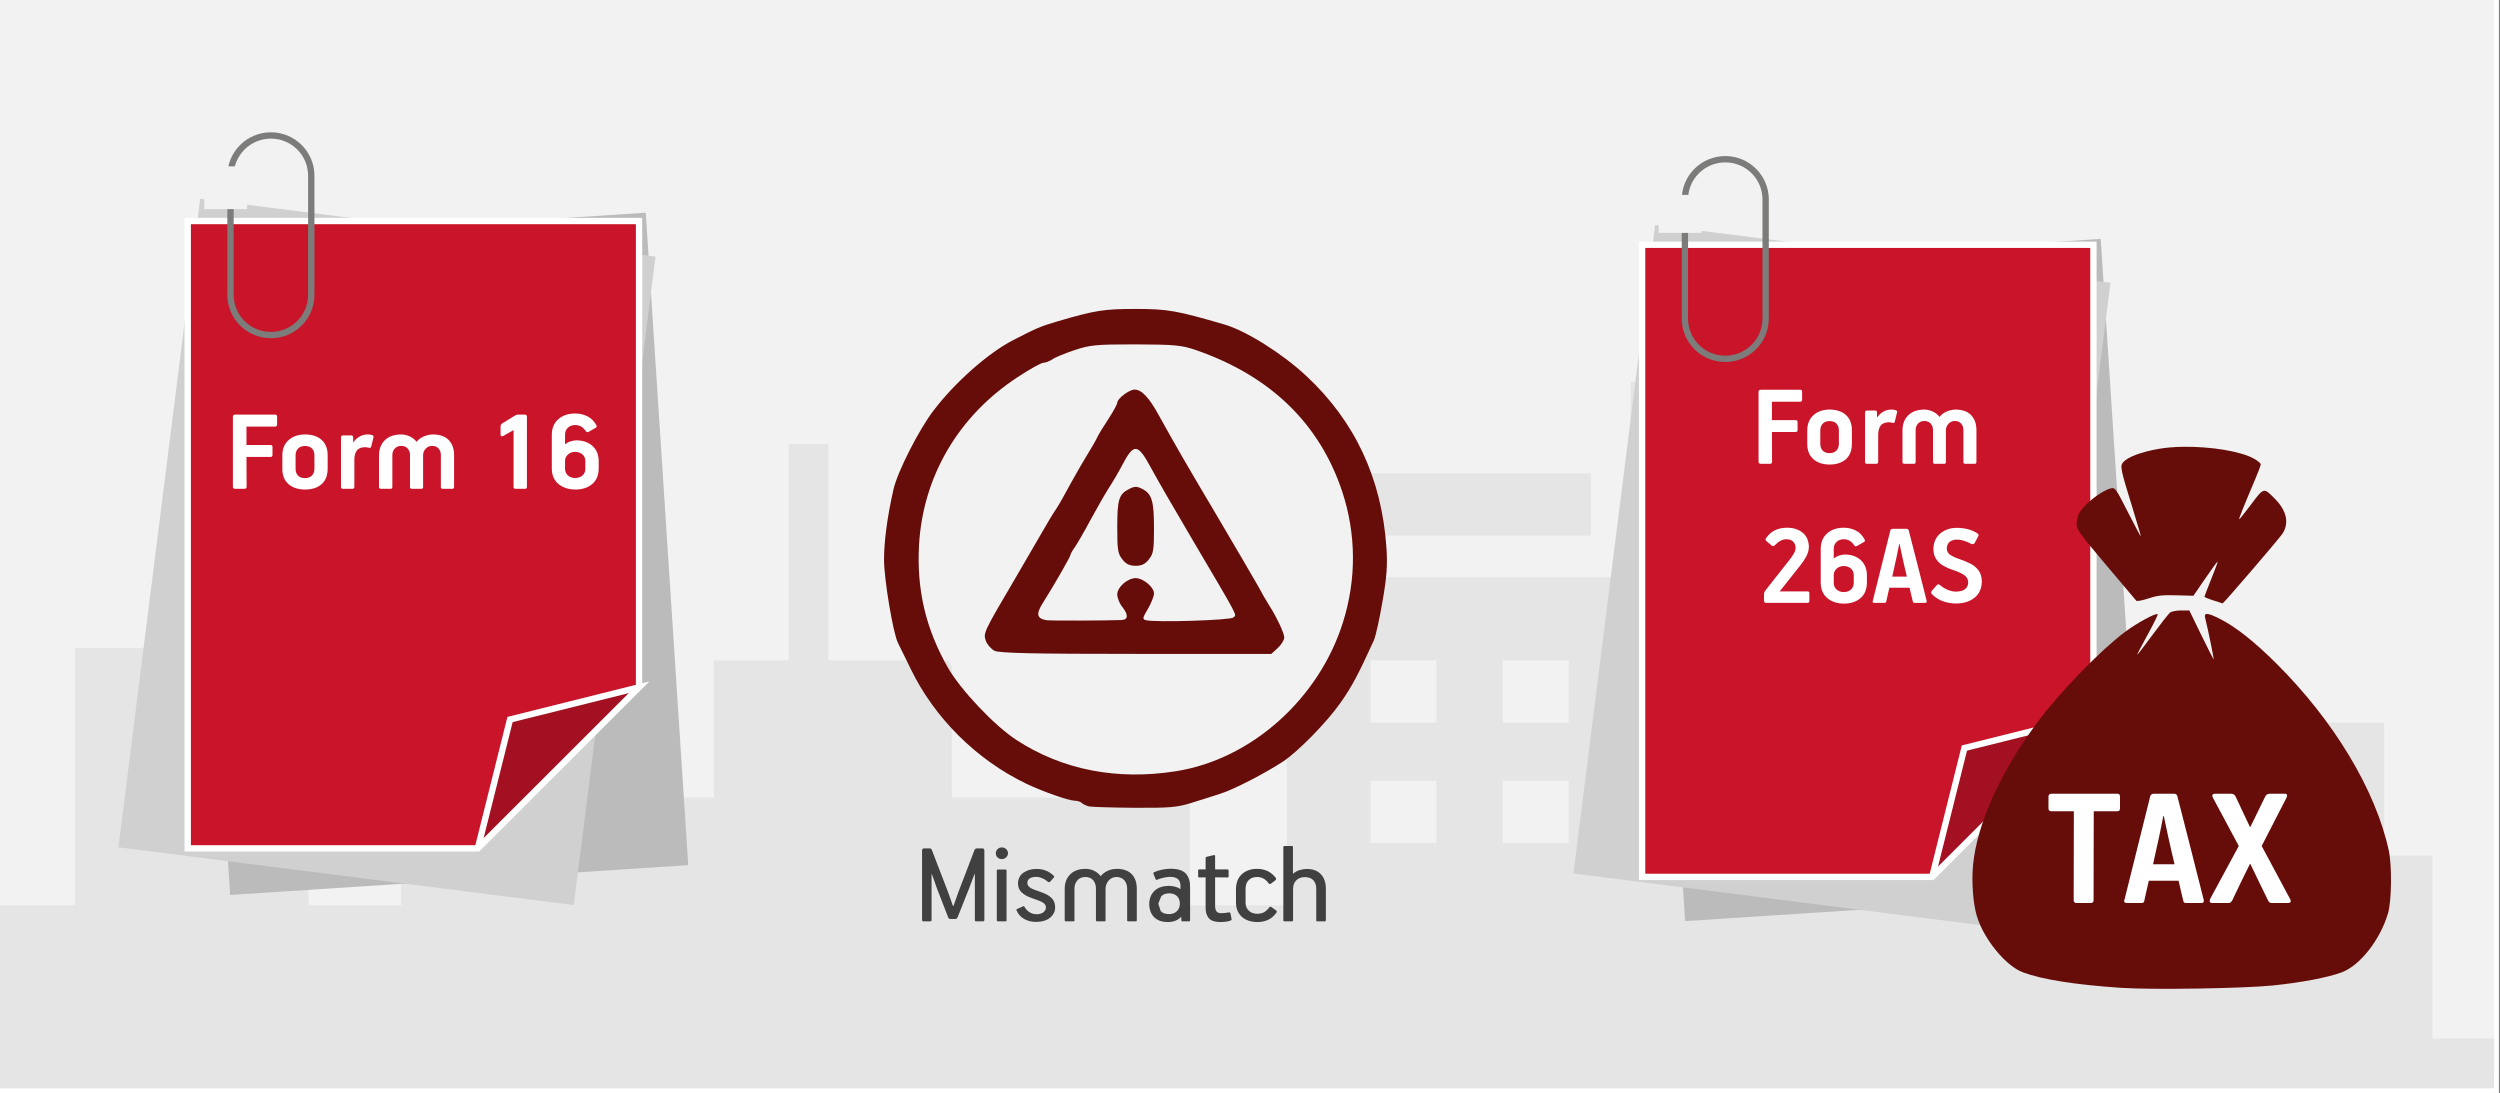 <svg width="526" height="230" xmlns="http://www.w3.org/2000/svg" xmlns:xlink="http://www.w3.org/1999/xlink" overflow="hidden"><rect width="100%" height="100%" fill="#808080" stroke="none"/><defs><clipPath id="clip0"><path d="M0 0 526 0 526 230 0 230Z" fill-rule="evenodd" clip-rule="evenodd"/></clipPath></defs><g clip-path="url(#clip0)"><rect x="0" y="0" width="525.239" height="230" fill="#FFFFFF" transform="scale(1.001 1)"/><rect x="0" y="0" width="525.239" height="230" fill="#F2F2F2" transform="matrix(1.001 0 -0 1 -1 -4)"/><path d="M0 154.748 0 135.497 7.892 135.497 15.728 135.497 15.728 108.429 15.728 81.308 40.292 81.308 64.856 81.308 64.856 108.429 64.856 135.497 74.582 135.497 84.308 135.497 84.308 128.572 84.308 121.595 92.866 121.333 101.425 121.071 101.647 95.944 101.925 70.817 106.093 70.817 110.205 70.817 110.205 96.154 110.205 121.543 117.653 121.543 125.044 121.543 125.044 117.137 125.044 112.783 137.548 112.783 150.053 112.783 150.053 98.357 150.053 83.931 157.945 83.931 165.781 83.931 165.781 61.217 165.781 38.451 169.949 38.451 174.117 38.451 174.117 61.217 174.117 83.931 187.121 83.931 200.07 83.931 200.07 98.357 200.07 112.783 225.079 112.783 250.088 112.783 250.088 124.166 250.088 135.497 260.258 135.497 270.484 135.497 270.484 100.98 270.484 66.463 322.336 66.463 374.187 66.463 374.187 97.937 374.187 129.412 377.911 129.412 381.634 129.412 381.634 83.564 381.634 37.717 384.635 37.454 387.637 37.14 387.914 25.127 388.137 13.114 393.194 13.114 398.307 13.114 398.307 6.557 398.307 0 411.256 0 424.205 0 424.205 6.557 424.205 13.114 429.763 13.114 435.32 13.114 435.32 25.337 435.32 37.612 438.099 37.612 440.878 37.612 440.878 81.308 440.878 125.005 446.935 125.005 452.937 125.005 452.937 116.717 452.937 108.429 464.497 108.429 476.112 108.429 476.112 116.717 476.112 125.005 480.725 125.005 485.338 125.005 485.338 111.052 485.338 97.046 493.229 97.046 501.121 97.046 501.121 111.052 501.121 125.005 506.178 125.005 511.291 125.005 511.291 144.257 511.291 163.509 517.794 163.509 524.24 163.509 524.24 168.754 524.24 174 262.148 174 0 174 0 154.748ZM401.086 94.842 401.086 59.434 395.973 59.434 390.86 59.434 390.86 94.842 390.86 130.251 395.973 130.251 401.086 130.251 401.086 94.842ZM415.869 94.842 415.869 59.434 411.256 59.434 406.643 59.434 406.643 94.842 406.643 130.251 411.256 130.251 415.869 130.251 415.869 94.842ZM431.652 94.842 431.652 59.434 426.984 59.434 422.371 59.434 422.371 94.842 422.371 130.251 426.984 130.251 431.652 130.251 431.652 94.842ZM301.94 115.825 301.94 109.268 294.993 109.268 288.046 109.268 288.046 115.825 288.046 122.382 294.993 122.382 301.94 122.382 301.94 115.825ZM329.727 115.825 329.727 109.268 322.78 109.268 315.833 109.268 315.833 115.825 315.833 122.382 322.78 122.382 329.727 122.382 329.727 115.825ZM357.515 115.825 357.515 109.268 350.568 109.268 343.621 109.268 343.621 115.825 343.621 122.382 350.568 122.382 357.515 122.382 357.515 115.825ZM301.94 90.488 301.94 83.931 294.993 83.931 288.046 83.931 288.046 90.488 288.046 97.046 294.993 97.046 301.94 97.046 301.94 90.488ZM329.727 90.488 329.727 83.931 322.78 83.931 315.833 83.931 315.833 90.488 315.833 97.046 322.78 97.046 329.727 97.046 329.727 90.488ZM357.515 90.488 357.515 83.931 350.568 83.931 343.621 83.931 343.621 90.488 343.621 97.046 350.568 97.046 357.515 97.046 357.515 90.488ZM279.71 51.146 279.71 44.589 307.053 44.589 334.396 44.589 334.396 51.146 334.396 57.703 307.053 57.703 279.71 57.703 279.71 51.146ZM342.732 41.546 342.732 25.337 354.291 25.337 365.851 25.337 365.851 41.546 365.851 57.703 354.291 57.703 342.732 57.703 342.732 41.546Z" fill="#E5E5E5" fill-rule="evenodd" transform="matrix(1.001 0 -0 1 0 55)"/><rect x="0" y="0" width="96.476" height="137.547" fill="#BBBBBB" transform="matrix(0.999 -0.065 0.065 0.998 39.487 51.026)"/><rect x="0" y="0" width="96.478" height="137.549" fill="#D0D0D0" transform="matrix(0.993 0.126 -0.125 0.992 42.118 41.83)"/><path d="M0 0 94.862 0 94.862 98.104 60.966 132 0 132Z" fill="#C91429" fill-rule="evenodd" transform="matrix(1.001 0 -0 1 39.5 46.5)"/><path d="M60.966 132 67.746 104.883 94.862 98.104Z" fill="#A21021" fill-rule="evenodd" transform="matrix(1.001 0 -0 1 39.5 46.5)"/><path d="M60.966 132 67.746 104.883 94.862 98.104 60.966 132 0 132 0 0 94.862 0 94.862 98.104" stroke="#FFFFFF" stroke-width="1.331" stroke-miterlimit="8" fill="none" fill-rule="evenodd" transform="matrix(1.001 0 -0 1 39.5 46.5)"/><path d="M8.488 0C13.175 0 16.975 3.79 16.975 8.465L16.975 33.535C16.975 38.21 13.175 42 8.488 42 3.8 42 0 38.21 0 33.535L0 8.465C0 3.79 3.8 0 8.488 0Z" stroke="#7C7C7B" stroke-width="1.331" stroke-miterlimit="8" fill="none" fill-rule="evenodd" transform="matrix(1.001 0 -0 1 48.5 28.5)"/><path d="M0 0 8.987 0 8.987 9 0 9 0 0Z" fill="#F2F2F2" fill-rule="evenodd" transform="matrix(1.001 0 -0 1 43 35)"/><rect x="0" y="0" width="96.476" height="137.547" fill="#BBBBBB" transform="matrix(0.999 -0.065 0.065 0.998 345.612 56.529)"/><rect x="0" y="0" width="96.478" height="137.549" fill="#D0D0D0" transform="matrix(0.993 0.126 -0.125 0.992 348.244 47.334)"/><path d="M0 0 94.862 0 94.862 99.104 60.966 133 0 133Z" fill="#C91429" fill-rule="evenodd" transform="matrix(1.001 0 -0 1 345.5 51.5)"/><path d="M60.966 133 67.746 105.883 94.862 99.104Z" fill="#A21021" fill-rule="evenodd" transform="matrix(1.001 0 -0 1 345.5 51.5)"/><path d="M60.966 133 67.746 105.883 94.862 99.104 60.966 133 0 133 0 0 94.862 0 94.862 99.104" stroke="#FFFFFF" stroke-width="1.331" stroke-miterlimit="8" fill="none" fill-rule="evenodd" transform="matrix(1.001 0 -0 1 345.5 51.5)"/><path d="M8.488 0C13.175 0 16.975 3.79 16.975 8.465L16.975 33.535C16.975 38.21 13.175 42 8.488 42 3.8 42 0 38.21 0 33.535L0 8.465C0 3.79 3.8 0 8.488 0Z" stroke="#7C7C7B" stroke-width="1.331" stroke-miterlimit="8" fill="none" fill-rule="evenodd" transform="matrix(1.001 0 -0 1 354.5 33.5)"/><path d="M0 0 8.987 0 8.987 8 0 8 0 0Z" fill="#F2F2F2" fill-rule="evenodd" transform="matrix(1.001 0 -0 1 349 41)"/><path d="M71.91 8.075C71.342 8.086 70.855 8.266 70.45 8.616 70.044 8.966 69.832 9.419 69.814 9.975L69.814 11.647C69.832 12.248 70.045 12.718 70.453 13.056 70.861 13.394 71.355 13.566 71.935 13.572 72.573 13.565 73.087 13.39 73.478 13.047 73.87 12.704 74.071 12.237 74.082 11.647L74.082 10C74.067 9.388 73.855 8.915 73.447 8.581 73.038 8.248 72.526 8.079 71.91 8.075ZM15.145 6.834C14.515 6.844 14.031 7.026 13.691 7.382 13.352 7.737 13.181 8.204 13.177 8.784L13.177 11.647C13.178 12.227 13.343 12.695 13.672 13.05 14.002 13.405 14.493 13.588 15.145 13.598 15.765 13.591 16.251 13.415 16.602 13.069 16.954 12.723 17.133 12.249 17.139 11.647L17.139 8.784C17.136 8.182 16.963 7.708 16.621 7.363 16.279 7.017 15.787 6.841 15.145 6.834ZM35.309 4.406C35.926 4.408 36.532 4.537 37.126 4.795 37.72 5.053 38.204 5.429 38.578 5.923L38.655 5.923C39.008 5.462 39.501 5.095 40.135 4.824 40.77 4.552 41.417 4.413 42.077 4.406 43.557 4.428 44.664 4.833 45.397 5.62 46.129 6.408 46.495 7.445 46.494 8.733L46.494 15.443C46.494 15.717 46.366 15.852 46.111 15.848L44.121 15.848C43.845 15.848 43.709 15.721 43.713 15.468L43.713 8.733C43.714 8.198 43.559 7.748 43.25 7.381 42.941 7.015 42.473 6.824 41.847 6.809 41.333 6.825 40.898 7.02 40.54 7.391 40.183 7.762 39.997 8.21 39.981 8.733L39.981 15.443C39.983 15.582 39.954 15.684 39.895 15.75 39.836 15.816 39.737 15.848 39.599 15.848L37.634 15.848C37.358 15.848 37.222 15.721 37.226 15.468L37.226 8.733C37.224 8.21 37.068 7.762 36.756 7.391 36.445 7.02 35.988 6.825 35.385 6.809 34.804 6.824 34.35 7.015 34.021 7.381 33.693 7.748 33.525 8.198 33.519 8.733L33.519 15.443C33.52 15.582 33.487 15.684 33.42 15.75 33.354 15.816 33.251 15.848 33.111 15.848L31.121 15.848C30.993 15.848 30.893 15.816 30.822 15.753 30.75 15.69 30.714 15.595 30.713 15.468L30.713 8.733C30.723 7.467 31.125 6.436 31.919 5.639 32.714 4.843 33.843 4.431 35.309 4.406ZM28.314 4.406C28.46 4.405 28.616 4.414 28.784 4.431 28.951 4.449 29.101 4.483 29.234 4.533 29.408 4.583 29.513 4.653 29.55 4.741 29.587 4.83 29.584 4.937 29.541 5.064L29.106 6.834C29.07 7.018 29.015 7.131 28.94 7.176 28.866 7.22 28.759 7.233 28.621 7.214 28.466 7.175 28.316 7.145 28.171 7.122 28.026 7.099 27.895 7.088 27.778 7.087 26.936 7.102 26.347 7.357 26.013 7.853 25.678 8.349 25.517 8.997 25.531 9.796L25.531 15.443C25.529 15.582 25.488 15.684 25.409 15.75 25.331 15.816 25.227 15.848 25.097 15.848L23.133 15.848C23.004 15.848 22.904 15.816 22.833 15.753 22.762 15.69 22.726 15.595 22.724 15.468L22.724 5.013C22.726 4.886 22.762 4.787 22.833 4.716 22.904 4.645 23.004 4.61 23.133 4.609L24.867 4.609C24.985 4.609 25.082 4.64 25.157 4.703 25.234 4.767 25.273 4.861 25.276 4.988L25.276 6.025 25.352 6.025C25.667 5.548 26.084 5.161 26.603 4.865 27.123 4.568 27.693 4.415 28.314 4.406ZM15.145 4.406C16.607 4.413 17.764 4.785 18.615 5.522 19.466 6.26 19.901 7.322 19.92 8.708L19.92 11.672C19.901 13.082 19.467 14.155 18.618 14.89 17.77 15.625 16.62 15.995 15.171 16 13.698 15.987 12.538 15.608 11.692 14.862 10.845 14.115 10.413 13.078 10.396 11.748L10.396 8.708C10.417 7.41 10.854 6.374 11.707 5.598 12.561 4.823 13.707 4.426 15.145 4.406ZM0.459 0.228 8.859 0.228C8.989 0.228 9.094 0.26 9.172 0.326 9.251 0.392 9.291 0.494 9.294 0.633L9.294 2.302C9.295 2.443 9.26 2.553 9.191 2.634 9.122 2.715 9.012 2.756 8.859 2.757L2.857 2.757 2.857 6.634 7.889 6.634C8.174 6.63 8.319 6.765 8.323 7.039L8.323 8.708C8.326 8.848 8.295 8.954 8.23 9.027 8.166 9.101 8.052 9.138 7.889 9.138L2.857 9.138C2.858 10.177 2.863 11.22 2.87 12.268 2.878 13.316 2.882 14.366 2.883 15.418 2.879 15.7 2.734 15.844 2.449 15.848L0.459 15.848C0.317 15.848 0.206 15.811 0.124 15.737 0.043 15.664 0.002 15.557 0 15.418L0 0.658C0.002 0.519 0.043 0.412 0.124 0.339 0.206 0.266 0.317 0.229 0.459 0.228ZM60.016 0.227 61.319 0.227C61.473 0.225 61.592 0.26 61.676 0.331 61.76 0.402 61.803 0.519 61.804 0.682L61.804 15.444 61.802 15.443C61.801 15.571 61.765 15.67 61.694 15.741 61.622 15.811 61.522 15.847 61.394 15.848L59.403 15.848C59.274 15.848 59.174 15.816 59.103 15.753 59.032 15.69 58.995 15.595 58.994 15.468L58.994 3.519 58.943 3.518 56.951 4.658C56.732 4.783 56.563 4.824 56.444 4.778 56.324 4.733 56.263 4.608 56.261 4.405L56.261 2.86C56.256 2.697 56.273 2.555 56.312 2.433 56.352 2.311 56.446 2.2 56.593 2.101L59.25 0.455C59.366 0.379 59.491 0.322 59.623 0.284 59.756 0.246 59.887 0.227 60.016 0.227ZM71.884 0C72.822-0.009 73.699 0.187 74.515 0.588 75.331 0.99 75.978 1.654 76.455 2.58 76.48 2.693 76.475 2.784 76.439 2.853 76.403 2.921 76.341 2.974 76.251 3.011L74.746 3.873C74.582 3.953 74.45 3.957 74.35 3.885 74.25 3.814 74.169 3.717 74.108 3.594 73.834 3.224 73.525 2.938 73.181 2.735 72.837 2.533 72.413 2.431 71.91 2.428 71.308 2.439 70.812 2.626 70.421 2.989 70.03 3.352 69.828 3.824 69.814 4.405L69.814 6.406 69.916 6.431C70.233 6.166 70.615 5.969 71.063 5.84 71.511 5.711 71.887 5.646 72.191 5.647 73.571 5.659 74.693 6.045 75.555 6.804 76.418 7.563 76.862 8.62 76.889 9.975L76.889 11.647C76.856 13.069 76.385 14.149 75.475 14.887 74.566 15.625 73.411 15.996 72.012 16 70.564 15.991 69.379 15.611 68.459 14.858 67.539 14.106 67.063 13.036 67.033 11.647L67.033 4.38C67.061 3.023 67.522 1.957 68.414 1.183 69.307 0.409 70.464 0.015 71.884 0Z" fill="#FFFFFF" fill-rule="evenodd" transform="matrix(1.001 0 -0 1 49 87)"/><path d="M17.868 37.09C17.308 37.102 16.829 37.282 16.43 37.631 16.031 37.98 15.822 38.432 15.803 38.987L15.803 40.656C15.821 41.255 16.031 41.724 16.433 42.062 16.835 42.4 17.321 42.571 17.893 42.577 18.521 42.57 19.027 42.395 19.413 42.053 19.799 41.71 19.997 41.244 20.008 40.656L20.008 39.012C19.993 38.401 19.784 37.929 19.381 37.596 18.979 37.263 18.475 37.095 17.868 37.09ZM29.558 32.444C29.459 32.948 29.361 33.45 29.265 33.948 29.169 34.446 29.066 34.947 28.954 35.451L28.099 39.317 31.168 39.317C31.014 38.656 30.856 37.982 30.693 37.296 30.53 36.609 30.378 35.935 30.237 35.274L29.633 32.444ZM28.2 29.26 31.042 29.26C31.159 29.256 31.265 29.277 31.363 29.323 31.46 29.369 31.53 29.466 31.57 29.614 32.2 32.066 32.828 34.521 33.454 36.979 34.08 39.438 34.702 41.892 35.319 44.343 35.34 44.398 35.348 44.465 35.344 44.545 35.346 44.624 35.323 44.694 35.275 44.754 35.227 44.814 35.141 44.845 35.017 44.848L32.828 44.848C32.716 44.849 32.627 44.828 32.561 44.785 32.496 44.742 32.45 44.67 32.426 44.57 32.311 44.078 32.195 43.591 32.077 43.108 31.959 42.625 31.849 42.144 31.747 41.664L27.495 41.664C27.436 41.913 27.34 42.331 27.206 42.918 27.072 43.505 26.95 44.056 26.841 44.57 26.815 44.681 26.767 44.756 26.696 44.795 26.626 44.833 26.54 44.851 26.438 44.848L24.375 44.848C24.103 44.844 23.969 44.751 23.973 44.57 23.974 44.533 23.979 44.5 23.989 44.469 23.999 44.439 24.01 44.405 24.023 44.368L27.696 29.614C27.733 29.511 27.792 29.426 27.872 29.361 27.953 29.296 28.062 29.262 28.2 29.26ZM41.625 29.058C42.447 29.056 43.227 29.148 43.965 29.335 44.705 29.523 45.383 29.817 46.002 30.219 46.172 30.339 46.254 30.458 46.247 30.575 46.241 30.692 46.184 30.843 46.078 31.026L45.424 32.239C45.346 32.376 45.239 32.456 45.104 32.479 44.969 32.502 44.824 32.481 44.67 32.416 44.188 32.158 43.7 31.947 43.205 31.784 42.71 31.621 42.234 31.536 41.776 31.531 41.177 31.521 40.663 31.662 40.234 31.954 39.805 32.247 39.581 32.755 39.561 33.477 39.602 34.084 39.904 34.546 40.467 34.864 41.031 35.183 41.609 35.437 42.204 35.626 42.944 35.874 43.673 36.17 44.392 36.515 45.111 36.861 45.709 37.335 46.187 37.938 46.665 38.542 46.914 39.355 46.932 40.378 46.898 41.852 46.382 42.984 45.383 43.775 44.384 44.567 43.106 44.966 41.55 44.975 40.604 44.978 39.69 44.826 38.807 44.52 37.925 44.214 37.163 43.735 36.52 43.082 36.367 42.949 36.283 42.823 36.269 42.703 36.254 42.583 36.321 42.432 36.47 42.249L37.45 41.136C37.595 40.979 37.726 40.915 37.843 40.944 37.959 40.973 38.097 41.054 38.254 41.187 38.712 41.584 39.236 41.896 39.826 42.125 40.416 42.355 40.965 42.471 41.474 42.476 42.375 42.465 43.034 42.279 43.45 41.917 43.867 41.555 44.072 41.084 44.067 40.505 44.044 39.827 43.725 39.298 43.111 38.918 42.496 38.538 41.724 38.199 40.794 37.901 40.135 37.689 39.498 37.41 38.884 37.064 38.27 36.718 37.764 36.259 37.365 35.688 36.967 35.117 36.761 34.388 36.746 33.503 36.783 32.113 37.263 31.028 38.186 30.247 39.108 29.468 40.255 29.071 41.625 29.058ZM17.843 29.032C18.767 29.023 19.631 29.219 20.434 29.619 21.238 30.02 21.875 30.683 22.345 31.607 22.369 31.72 22.364 31.811 22.329 31.879 22.294 31.948 22.232 32 22.144 32.037L20.661 32.897C20.5 32.977 20.37 32.981 20.272 32.91 20.173 32.838 20.094 32.741 20.033 32.619 19.763 32.249 19.459 31.964 19.12 31.762 18.782 31.56 18.364 31.458 17.868 31.455 17.275 31.466 16.786 31.653 16.401 32.015 16.016 32.377 15.817 32.848 15.803 33.428L15.803 35.425 15.904 35.45C16.216 35.185 16.593 34.989 17.034 34.86 17.475 34.731 17.845 34.667 18.145 34.668 19.504 34.68 20.609 35.065 21.458 35.823 22.308 36.58 22.746 37.635 22.772 38.987L22.772 40.656C22.74 42.075 22.276 43.153 21.38 43.889 20.484 44.626 19.347 44.996 17.968 45 16.542 44.991 15.376 44.611 14.469 43.861 13.562 43.11 13.094 42.042 13.064 40.656L13.064 33.403C13.092 32.049 13.546 30.985 14.425 30.213 15.304 29.441 16.444 29.047 17.843 29.032ZM6.028 29.032C7.296 29.034 8.363 29.372 9.228 30.049 10.093 30.725 10.543 31.733 10.579 33.073 10.56 33.782 10.371 34.462 10.013 35.114 9.655 35.766 9.241 36.383 8.769 36.966L4.444 42.426 10.277 42.426C10.415 42.428 10.516 42.461 10.582 42.526 10.647 42.592 10.68 42.676 10.679 42.779L10.679 44.47C10.676 44.596 10.638 44.691 10.566 44.754 10.494 44.817 10.406 44.848 10.302 44.848L1.576 44.848C1.437 44.847 1.331 44.806 1.258 44.725 1.185 44.645 1.148 44.534 1.148 44.394L1.148 43.258C1.14 43.053 1.156 42.87 1.195 42.709 1.234 42.548 1.344 42.353 1.525 42.122L6.481 35.828C6.844 35.362 7.15 34.917 7.399 34.495 7.649 34.072 7.779 33.666 7.789 33.275 7.79 32.779 7.632 32.356 7.315 32.005 6.998 31.654 6.518 31.471 5.877 31.455 5.445 31.461 5.033 31.563 4.642 31.762 4.25 31.96 3.907 32.221 3.613 32.542 3.486 32.689 3.351 32.794 3.208 32.858 3.065 32.922 2.923 32.901 2.783 32.795L1.802 31.986C1.613 31.851 1.501 31.723 1.466 31.604 1.43 31.484 1.476 31.351 1.601 31.203 2.145 30.417 2.792 29.856 3.541 29.521 4.29 29.186 5.119 29.024 6.028 29.032ZM14.918 6.592C14.297 6.602 13.82 6.785 13.486 7.139 13.152 7.493 12.983 7.96 12.979 8.539L12.979 11.396C12.98 11.975 13.142 12.441 13.467 12.796 13.792 13.15 14.275 13.333 14.918 13.343 15.528 13.336 16.007 13.16 16.353 12.815 16.699 12.47 16.875 11.997 16.882 11.396L16.882 8.539C16.878 7.938 16.709 7.465 16.372 7.12 16.035 6.775 15.55 6.599 14.918 6.592ZM34.779 4.17C35.386 4.171 35.983 4.301 36.569 4.558 37.154 4.815 37.631 5.19 37.999 5.684L38.074 5.684C38.422 5.223 38.908 4.857 39.533 4.586 40.157 4.315 40.795 4.176 41.446 4.17 42.903 4.192 43.993 4.596 44.715 5.381 45.437 6.167 45.797 7.202 45.796 8.488L45.796 15.184C45.796 15.458 45.67 15.593 45.419 15.588L43.459 15.588C43.187 15.588 43.053 15.462 43.057 15.209L43.057 8.488C43.057 7.954 42.905 7.505 42.6 7.139 42.296 6.773 41.835 6.582 41.219 6.567 40.713 6.584 40.284 6.778 39.932 7.148 39.58 7.519 39.396 7.965 39.381 8.488L39.381 15.184C39.382 15.323 39.354 15.425 39.296 15.491 39.238 15.556 39.141 15.589 39.004 15.588L37.069 15.588C36.797 15.588 36.663 15.462 36.667 15.209L36.667 8.488C36.665 7.965 36.511 7.519 36.204 7.148 35.898 6.778 35.447 6.584 34.854 6.567 34.282 6.582 33.834 6.773 33.51 7.139 33.187 7.505 33.022 7.954 33.016 8.488L33.016 15.184C33.017 15.323 32.984 15.425 32.919 15.491 32.853 15.556 32.752 15.589 32.614 15.588L30.654 15.588C30.527 15.588 30.429 15.557 30.359 15.494 30.289 15.431 30.253 15.336 30.252 15.209L30.252 8.488C30.261 7.225 30.657 6.195 31.44 5.4 32.222 4.605 33.335 4.195 34.779 4.17ZM27.889 4.17C28.032 4.169 28.187 4.177 28.352 4.195 28.517 4.213 28.665 4.246 28.795 4.296 28.966 4.346 29.07 4.416 29.106 4.504 29.142 4.592 29.139 4.7 29.097 4.826L28.669 6.593C28.634 6.776 28.579 6.889 28.506 6.934 28.432 6.978 28.328 6.99 28.191 6.971 28.039 6.933 27.891 6.902 27.748 6.88 27.605 6.857 27.476 6.846 27.361 6.845 26.531 6.86 25.952 7.115 25.622 7.61 25.292 8.104 25.134 8.751 25.147 9.549L25.147 15.184C25.145 15.323 25.105 15.425 25.028 15.491 24.951 15.556 24.848 15.589 24.72 15.588L22.785 15.588C22.659 15.588 22.56 15.557 22.49 15.494 22.42 15.431 22.384 15.336 22.383 15.209L22.383 4.775C22.384 4.648 22.42 4.549 22.49 4.479 22.56 4.408 22.659 4.373 22.785 4.372L24.494 4.372C24.61 4.372 24.705 4.403 24.78 4.466 24.855 4.529 24.893 4.624 24.896 4.75L24.896 5.785 24.971 5.785C25.282 5.309 25.692 4.923 26.204 4.627 26.715 4.331 27.277 4.179 27.889 4.17ZM14.918 4.17C16.358 4.176 17.497 4.548 18.335 5.284 19.174 6.02 19.602 7.079 19.621 8.463L19.621 11.421C19.602 12.828 19.174 13.899 18.339 14.632 17.503 15.366 16.371 15.735 14.943 15.74 13.492 15.728 12.35 15.349 11.516 14.604 10.682 13.859 10.257 12.823 10.24 11.497L10.24 8.463C10.261 7.168 10.691 6.133 11.532 5.359 12.372 4.586 13.501 4.189 14.918 4.17ZM0.452 0 8.726 0C8.854-0 8.957 0.032 9.035 0.098 9.112 0.164 9.152 0.266 9.154 0.404L9.154 2.07C9.155 2.21 9.121 2.32 9.053 2.401 8.985 2.481 8.876 2.522 8.726 2.524L2.814 2.524 2.814 6.393 7.77 6.393C8.051 6.389 8.194 6.524 8.198 6.797L8.198 8.463C8.201 8.602 8.17 8.708 8.107 8.782 8.043 8.855 7.931 8.891 7.77 8.892L2.814 8.892C2.815 9.929 2.82 10.97 2.827 12.016 2.834 13.062 2.839 14.11 2.84 15.159 2.835 15.441 2.693 15.584 2.412 15.588L0.452 15.588C0.312 15.588 0.203 15.551 0.122 15.478 0.042 15.405 0.002 15.298 0 15.159L0 0.429C0.002 0.29 0.042 0.184 0.122 0.111 0.203 0.037 0.312 0.001 0.452 0Z" fill="#FFFFFF" fill-rule="evenodd" transform="matrix(1.001 0 -0 1 370 82)"/><path d="M0 50C-1.15687e-14 22.386 20.342 0 45.434 0 70.527-1.27313e-14 90.868 22.386 90.868 50 90.868 77.614 70.527 100 45.434 100 20.342 100-1.73531e-14 77.614 0 50Z" fill="#F2F2F2" fill-rule="evenodd" transform="matrix(1.001 0 -0 1 194 65)"/><path d="M43.074 104.671C42.496 104.506 41.835 104.217 41.546 103.929 41.298 103.682 40.637 103.476 40.142 103.476 38.861 103.476 33.327 101.54 29.9 99.892 19.369 94.826 10.531 85.969 5.575 75.671 4.419 73.282 3.221 70.851 2.932 70.275 1.941 68.38 0 56.928 0 52.768 0 48.937 0.661 43.829 1.982 37.98 2.808 34.313 7.31 25.416 10.407 21.379 14.826 15.53 21.888 9.268 27.091 6.591 32.13 3.996 32.791 3.707 36.383 2.636 44.395 0.288 46.212 0 52.903 0 59.634 0 61.617 0.371 71.487 3.254 76.071 4.572 83.67 9.351 88.749 14.088 98.991 23.645 104.608 35.673 105.599 50.214 105.847 53.798 105.681 56.393 104.773 61.542 104.153 65.208 103.327 68.915 102.956 69.739 99.693 76.907 98.289 79.543 95.935 82.88 93.003 87.04 87.139 93.013 83.917 95.196 80.159 97.668 73.345 101.21 70.578 102.034 69.091 102.529 66.325 103.394 64.466 103.97 61.575 104.876 59.841 105 52.572 104.959 47.906 104.918 43.652 104.794 43.074 104.671ZM61.41 97.256C77.227 94.743 91.434 82.015 96.472 65.908 99.322 56.846 99.239 47.413 96.348 38.556 91.599 24.139 81.233 14.088 65.54 8.65 62.525 7.621 61.162 7.497 52.903 7.456 44.395 7.456 43.28 7.579 39.976 8.692 37.994 9.351 35.888 10.216 35.351 10.628 34.773 10.998 33.947 11.328 33.493 11.328 33.038 11.328 30.602 12.687 28.041 14.376 15.611 22.532 8.136 35.302 7.351 49.761 6.855 59.111 8.755 67.268 13.422 75.465 16.065 80.12 23.333 87.823 27.917 90.747 37.54 97.009 49.062 99.233 61.41 97.256ZM23.209 71.922C22.507 71.552 21.681 70.604 21.392 69.822 20.855 68.174 20.855 68.133 27.463 56.887 29.445 53.468 32.006 49.102 33.162 47.083 34.277 45.106 35.599 42.923 36.094 42.222 36.59 41.522 37.994 39.051 39.192 36.785 40.431 34.519 42.124 31.636 42.909 30.359 43.693 29.082 44.56 27.599 44.808 27.022 45.056 26.446 46.13 24.716 47.162 23.15 48.153 21.626 49.021 20.061 49.021 19.731 49.021 18.866 51.54 16.971 52.655 16.971 54.142 16.971 55.711 18.619 57.776 22.409 61.451 29.041 63.227 32.13 70.207 43.911 74.006 50.379 77.805 56.846 78.631 58.329 79.416 59.812 80.448 61.583 80.903 62.283 82.472 64.714 84.124 68.215 84.124 69.121 84.124 69.657 83.504 70.645 82.761 71.346L81.398 72.581 52.944 72.581C31.139 72.581 24.201 72.417 23.209 71.922ZM49.929 65.455C51.333 65.373 51.416 64.384 50.053 62.654 49.475 61.954 49.021 60.759 49.021 60.059 49.021 58.535 51.168 56.64 52.903 56.64 54.472 56.64 56.743 58.535 56.743 59.853 56.743 60.43 56.165 61.913 55.463 63.107 54.307 65.043 54.266 65.29 55.091 65.496 57.198 65.991 72.85 65.496 73.428 64.92 74.13 64.219 74.832 65.537 65.003 48.855 61.162 42.346 57.198 35.467 56.206 33.613 53.316 28.217 52.531 28.135 50.012 32.954 49.351 34.231 48.071 36.414 47.162 37.815 46.254 39.257 44.56 42.264 43.322 44.529 42.124 46.795 40.678 49.266 40.183 50.008 39.646 50.749 39.192 51.532 39.192 51.738 39.192 52.109 35.64 58.288 33.451 61.748 31.882 64.178 32.089 65.167 34.195 65.496 35.186 65.62 46.873 65.579 49.929 65.455ZM50.094 52.685C49.145 51.532 49.021 50.626 49.021 45.971 49.021 40.122 49.351 38.968 51.498 37.897 52.696 37.279 53.109 37.279 54.348 37.897 56.33 38.968 56.743 40.451 56.743 46.3 56.743 50.626 56.62 51.532 55.67 52.685 54.926 53.674 54.142 54.045 52.903 54.045 51.622 54.045 50.838 53.674 50.094 52.685Z" fill="#660D0A" fill-rule="evenodd" transform="matrix(1.001 0 -0 1 186 65)"/><path d="M51.909 9.951C51.216 9.965 50.668 10.174 50.267 10.58L49.652 12.142 50.166 13.693C50.517 14.104 51.107 14.316 51.934 14.331 52.627 14.318 53.174 14.108 53.576 13.703 53.977 13.298 54.182 12.778 54.191 12.143 54.194 11.518 54.01 11 53.639 10.589 53.268 10.179 52.691 9.966 51.909 9.951ZM15.938 4.949 17.507 4.949C17.68 4.945 17.764 5.028 17.76 5.198L17.76 15.625C17.762 15.711 17.746 15.77 17.713 15.803 17.68 15.835 17.62 15.852 17.533 15.851L15.962 15.851C15.885 15.851 15.824 15.832 15.778 15.795 15.733 15.757 15.71 15.701 15.709 15.627L15.71 5.198C15.71 5.028 15.786 4.945 15.938 4.949ZM23.981 4.828C24.686 4.814 25.361 4.928 26.005 5.17 26.649 5.411 27.216 5.785 27.704 6.294 27.766 6.356 27.788 6.423 27.771 6.495 27.753 6.567 27.706 6.641 27.628 6.716L26.945 7.488C26.858 7.587 26.767 7.632 26.674 7.625 26.58 7.618 26.476 7.564 26.364 7.463 26.016 7.161 25.634 6.925 25.217 6.754 24.8 6.583 24.379 6.495 23.955 6.492 23.391 6.496 22.948 6.607 22.624 6.825 22.301 7.044 22.136 7.348 22.13 7.737 22.135 8.093 22.276 8.389 22.554 8.624 22.832 8.859 23.215 9.061 23.702 9.231 24.377 9.459 25.04 9.705 25.691 9.969 26.341 10.233 26.882 10.59 27.312 11.04 27.743 11.489 27.966 12.106 27.983 12.89 27.976 13.748 27.629 14.471 26.942 15.057 26.254 15.644 25.267 15.949 23.981 15.974 23.064 15.975 22.236 15.774 21.498 15.371 20.759 14.968 20.211 14.357 19.852 13.538 19.826 13.475 19.821 13.42 19.837 13.373 19.852 13.325 19.891 13.289 19.954 13.264L21.244 12.691C21.32 12.657 21.383 12.656 21.434 12.688 21.485 12.72 21.523 12.762 21.548 12.816 21.805 13.294 22.157 13.669 22.602 13.942 23.047 14.215 23.558 14.354 24.133 14.359 24.689 14.348 25.142 14.209 25.493 13.942 25.843 13.676 26.024 13.35 26.035 12.965 26.03 12.577 25.887 12.271 25.607 12.047 25.326 11.823 24.936 11.623 24.437 11.446 23.889 11.258 23.287 11.04 22.629 10.789 21.971 10.538 21.4 10.188 20.917 9.739 20.434 9.289 20.18 8.672 20.157 7.886 20.191 6.879 20.578 6.12 21.318 5.611 22.058 5.101 22.945 4.84 23.981 4.828ZM70.436 4.803C71.268 4.814 72.004 4.973 72.643 5.281 73.283 5.59 73.847 6.06 74.338 6.691 74.402 6.783 74.426 6.88 74.411 6.984 74.395 7.088 74.337 7.173 74.237 7.239L73.35 7.911C73.224 7.995 73.114 8.02 73.02 7.986 72.926 7.952 72.842 7.877 72.767 7.762 72.482 7.351 72.133 7.04 71.719 6.831 71.304 6.622 70.86 6.518 70.385 6.517 69.654 6.53 69.077 6.753 68.653 7.186 68.229 7.619 68.013 8.185 68.004 8.882L68.004 11.969C68.014 12.653 68.24 13.203 68.681 13.618 69.123 14.035 69.716 14.248 70.461 14.26 71.108 14.249 71.632 14.109 72.032 13.839 72.432 13.57 72.778 13.237 73.071 12.841 73.122 12.781 73.179 12.757 73.242 12.769 73.305 12.781 73.375 12.813 73.451 12.866L74.287 13.463C74.448 13.562 74.538 13.656 74.559 13.746 74.581 13.836 74.558 13.924 74.49 14.011 73.973 14.746 73.366 15.264 72.669 15.564 71.972 15.864 71.244 16.009 70.487 15.998 69.113 15.986 68.023 15.62 67.217 14.899 66.41 14.178 65.998 13.176 65.98 11.895L65.98 9.032C66.005 7.689 66.428 6.648 67.248 5.909 68.068 5.171 69.131 4.802 70.436 4.803ZM34.317 4.803C34.999 4.81 35.62 4.951 36.18 5.225 36.741 5.5 37.184 5.864 37.51 6.318L37.586 6.318C37.933 5.875 38.396 5.514 38.975 5.235 39.554 4.956 40.215 4.812 40.956 4.803 42.371 4.824 43.423 5.211 44.11 5.965 44.796 6.719 45.138 7.716 45.135 8.956L45.135 15.6C45.135 15.77 45.059 15.853 44.907 15.849L43.339 15.849C43.252 15.849 43.191 15.831 43.158 15.793 43.125 15.756 43.109 15.7 43.111 15.625L43.111 8.956C43.112 8.288 42.925 7.72 42.55 7.251 42.174 6.783 41.601 6.538 40.829 6.517 40.169 6.541 39.632 6.792 39.216 7.27 38.8 7.748 38.586 8.31 38.572 8.956L38.572 15.6C38.574 15.687 38.558 15.75 38.525 15.79 38.492 15.83 38.432 15.85 38.345 15.849L36.802 15.849C36.629 15.849 36.544 15.774 36.548 15.625L36.548 8.956C36.552 8.288 36.374 7.72 36.013 7.251 35.652 6.783 35.087 6.538 34.317 6.517 33.568 6.539 33 6.787 32.615 7.261 32.23 7.734 32.037 8.299 32.035 8.956L32.035 15.6C32.037 15.687 32.021 15.75 31.988 15.79 31.955 15.83 31.895 15.85 31.808 15.849L30.239 15.849C30.162 15.849 30.101 15.831 30.056 15.793 30.01 15.756 29.987 15.7 29.986 15.625L29.986 8.956C29.994 7.738 30.37 6.747 31.116 5.984 31.861 5.22 32.928 4.827 34.317 4.803ZM52.289 4.778C53.821 4.792 54.886 5.149 55.483 5.85 56.081 6.551 56.367 7.513 56.341 8.734L56.341 15.601C56.341 15.771 56.265 15.854 56.113 15.85L54.722 15.85C54.635 15.847 54.575 15.827 54.542 15.787 54.508 15.748 54.492 15.703 54.493 15.652L54.493 14.98 54.417 14.955C54.038 15.325 53.618 15.593 53.157 15.757 52.695 15.922 52.186 16.003 51.63 16 50.371 15.983 49.411 15.631 48.751 14.945 48.091 14.26 47.758 13.342 47.753 12.193L47.755 12.193C47.758 11.097 48.106 10.195 48.799 9.486 49.492 8.778 50.512 8.411 51.858 8.387 52.268 8.387 52.697 8.442 53.145 8.551 53.593 8.66 53.958 8.821 54.241 9.032L54.317 9.008 54.317 8.436C54.323 7.777 54.147 7.288 53.788 6.969 53.429 6.65 52.854 6.491 52.061 6.492 51.714 6.497 51.279 6.556 50.755 6.67 50.231 6.784 49.796 6.924 49.45 7.09 49.273 7.165 49.146 7.115 49.07 6.941L48.64 5.846C48.615 5.771 48.614 5.705 48.637 5.648 48.66 5.591 48.703 5.549 48.767 5.523 49.236 5.297 49.785 5.117 50.413 4.983 51.041 4.85 51.667 4.781 52.289 4.778ZM61.297 1.916C61.398 1.895 61.474 1.907 61.524 1.954 61.575 2 61.6 2.063 61.6 2.14L61.6 4.928 64.185 4.928C64.262 4.928 64.323 4.946 64.368 4.983 64.414 5.021 64.437 5.077 64.438 5.151L64.438 6.368C64.442 6.538 64.358 6.621 64.185 6.617L61.6 6.592 61.6 12.562C61.59 13.042 61.674 13.423 61.854 13.704 62.033 13.985 62.371 14.129 62.867 14.135 63.151 14.134 63.426 14.118 63.691 14.088 63.956 14.059 64.18 14.024 64.362 13.985 64.547 13.951 64.671 13.963 64.736 14.02 64.8 14.076 64.836 14.156 64.844 14.259L65.046 15.278C65.074 15.409 65.07 15.501 65.034 15.554 64.998 15.608 64.917 15.656 64.793 15.7 64.522 15.811 64.177 15.888 63.757 15.933 63.338 15.978 62.948 16 62.589 15.998 61.478 15.984 60.699 15.703 60.25 15.156 59.802 14.61 59.586 13.886 59.602 12.986L59.602 6.592 58.284 6.617C58.111 6.617 58.027 6.542 58.031 6.393L58.031 5.176C58.035 5.006 58.103 4.923 58.234 4.928L59.602 4.928 59.602 2.538C59.6 2.487 59.616 2.435 59.649 2.383 59.682 2.331 59.743 2.292 59.83 2.265ZM0.455 0.498 1.442 0.498C1.658 0.493 1.801 0.515 1.872 0.563 1.943 0.611 2.01 0.714 2.074 0.871L5.496 9.778 6.485 12.59 6.611 12.59 7.625 9.729 11.022 0.846C11.093 0.712 11.172 0.62 11.259 0.569 11.346 0.519 11.469 0.495 11.629 0.498L12.641 0.498C12.815 0.5 12.935 0.54 13.001 0.619 13.068 0.698 13.099 0.807 13.096 0.946L13.096 15.551C13.092 15.75 12.999 15.849 12.818 15.849L11.376 15.849C11.265 15.849 11.19 15.825 11.152 15.778 11.113 15.73 11.095 15.663 11.098 15.575L11.098 5.897 11.022 5.897 9.932 8.808 7.473 15.003C7.45 15.061 7.402 15.132 7.328 15.215 7.254 15.298 7.142 15.343 6.992 15.352L6.003 15.352C5.878 15.355 5.774 15.335 5.693 15.293 5.611 15.249 5.546 15.161 5.496 15.028L3.164 9.007 2.074 5.947 1.998 5.922 1.998 15.551C2.001 15.65 1.983 15.725 1.945 15.775 1.906 15.824 1.831 15.849 1.72 15.849L0.304 15.849C0.213 15.849 0.141 15.825 0.085 15.778 0.03 15.73 0.002 15.663 0 15.575L0 0.971C0 0.82 0.038 0.704 0.114 0.622 0.19 0.54 0.304 0.499 0.455 0.498ZM16.748 0.297C17.124 0.305 17.436 0.421 17.682 0.646 17.928 0.871 18.056 1.161 18.065 1.517 18.056 1.862 17.929 2.154 17.685 2.391 17.441 2.628 17.137 2.751 16.773 2.761 16.41 2.754 16.11 2.637 15.873 2.409 15.637 2.182 15.514 1.884 15.506 1.517 15.515 1.172 15.636 0.885 15.87 0.655 16.104 0.425 16.397 0.306 16.748 0.297ZM76.164 0 77.732 0C77.819-0 77.879 0.019 77.912 0.059 77.946 0.099 77.962 0.162 77.96 0.249L77.96 5.772 78.036 5.797C78.443 5.441 78.909 5.19 79.437 5.042 79.964 4.895 80.469 4.823 80.952 4.828 82.213 4.846 83.18 5.226 83.855 5.968 84.529 6.71 84.87 7.706 84.877 8.956L84.877 15.6C84.877 15.77 84.801 15.853 84.649 15.849L83.081 15.849C82.994 15.849 82.934 15.831 82.9 15.793 82.867 15.756 82.852 15.7 82.853 15.625L82.853 8.981C82.858 8.259 82.665 7.675 82.273 7.229 81.882 6.784 81.264 6.555 80.419 6.542 79.674 6.556 79.085 6.784 78.651 7.226 78.216 7.669 77.995 8.246 77.985 8.956L77.985 15.6C77.989 15.77 77.905 15.853 77.732 15.849L76.189 15.849C76.112 15.849 76.051 15.831 76.006 15.793 75.96 15.756 75.937 15.7 75.936 15.625L75.936 0.249C75.936 0.079 76.012-0.004 76.164 0Z" fill="#404040" fill-rule="evenodd" transform="matrix(1.001 0 -0 1 194 178)"/><path d="M44.396 0.003C42.518 0.027 40.719 0.167 39.154 0.442 35.505 1.082 32.702 2.126 31.723 3.211 30.974 4.042 31.067 4.504 33.702 13.048 34.676 16.207 35.438 18.826 35.397 18.868 35.354 18.91 34.127 16.599 32.669 13.731 30.136 8.748 29.977 8.527 29.096 8.748 27.075 9.253 23.359 12.175 22.419 13.998 22.136 14.546 21.905 15.566 21.905 16.263 21.905 17.381 22.63 18.39 28.046 24.814 31.424 28.821 34.303 32.23 34.444 32.39 34.586 32.55 35.723 32.335 36.971 31.914 38.807 31.294 39.925 31.166 42.843 31.248L46.448 31.349 48.947 27.702C50.322 25.697 51.491 24.102 51.545 24.156 51.599 24.21 50.999 25.845 50.21 27.788 49.422 29.731 48.777 31.417 48.777 31.535 48.777 31.653 49.624 32.012 50.658 32.332L50.658 32.332C51.693 32.653 52.56 32.933 52.586 32.956 52.703 33.06 64.347 19.493 65.114 18.359 66.642 16.101 66.084 13.466 63.533 10.901 61.194 8.55 61.258 8.534 58.567 12.137 57.241 13.912 56.113 15.321 56.06 15.268 55.962 15.17 57.007 12.554 59.308 7.137 60.019 5.463 60.601 3.916 60.601 3.7 60.601 3.483 59.98 2.956 59.222 2.528 56.369 0.92 50.028-0.067 44.396 0.004ZM43.846 34.436C42.889 34.436 41.851 34.638 41.54 34.885 41.228 35.132 39.576 37.234 37.867 39.556 36.159 41.878 34.702 43.778 34.628 43.778 34.554 43.778 35.531 41.892 36.799 39.587 38.067 37.281 39.033 35.324 38.947 35.238 38.599 34.889 34.634 37.037 32.026 38.989 26.944 42.791 18.405 51.593 13.786 57.793 5.914 68.356 0.922 79.42 0.124 88.07-0.212 91.715 0.153 96.34 0.98 98.928 2.533 103.786 7.045 109.243 10.616 110.583 14.625 112.088 21.741 113.209 31.297 113.842 37.841 114.275 56.797 113.979 63.109 113.344 69.025 112.75 74.758 111.658 77.636 110.578 81.46 109.143 85.683 103.762 87.335 98.218 88.118 95.59 88.211 88.198 87.503 84.922 84.761 72.248 75.986 57.644 63.858 45.574 59.262 41 55.39 37.931 52.107 36.257 49.401 34.879 48.616 34.823 48.919 36.032 49.554 38.571 50.841 44.89 50.692 44.741 50.597 44.646 49.41 42.289 48.053 39.502L45.586 34.436Z" fill="#660D0A" fill-rule="evenodd" transform="matrix(1.001 0 -0 1 415 94)"/><path d="M24.128 4.698C23.982 5.442 23.838 6.181 23.697 6.916 23.556 7.651 23.403 8.39 23.238 9.134L21.979 14.838 26.498 14.838C26.272 13.862 26.039 12.868 25.799 11.855 25.559 10.843 25.335 9.849 25.128 8.873L24.239 4.698ZM35.035 0.001 38.295 0.001C38.551-0.002 38.761 0.041 38.925 0.131 39.089 0.221 39.224 0.377 39.332 0.597L42.333 6.97 42.444 6.97 45.555 0.597C45.648 0.393 45.778 0.242 45.944 0.145 46.111 0.048 46.315 0 46.555 0.001L49.63 0.001C49.83 0.002 49.967 0.036 50.042 0.103 50.117 0.17 50.152 0.26 50.148 0.373 50.148 0.436 50.139 0.516 50.121 0.611 50.102 0.707 50.074 0.776 50.037 0.821L44.814 10.996 50.815 22.215C50.889 22.357 50.926 22.482 50.926 22.587 50.92 22.854 50.71 22.991 50.297 22.997L47.222 22.997C46.95 23.009 46.734 22.986 46.574 22.927 46.413 22.869 46.271 22.706 46.148 22.438 45.519 21.169 44.897 19.896 44.282 18.618 43.667 17.34 43.054 16.066 42.444 14.797L42.333 14.797C41.688 16.066 41.061 17.34 40.453 18.618 39.845 19.896 39.237 21.169 38.629 22.438 38.483 22.706 38.321 22.869 38.142 22.927 37.964 22.986 37.756 23.009 37.517 22.997L34.48 22.997C34.261 22.996 34.106 22.961 34.017 22.895 33.927 22.828 33.884 22.738 33.887 22.625 33.887 22.551 33.897 22.474 33.915 22.392 33.934 22.309 33.961 22.213 33.998 22.103L39.999 10.996 34.554 0.821C34.501 0.729 34.468 0.651 34.457 0.588 34.445 0.524 34.441 0.465 34.443 0.411 34.437 0.144 34.634 0.007 35.035 0.001ZM22.127 0.001 26.313 0.001C26.484-0.005 26.642 0.026 26.785 0.094 26.929 0.162 27.031 0.305 27.091 0.523 28.018 4.14 28.942 7.762 29.864 11.389 30.786 15.015 31.702 18.636 32.61 22.252 32.641 22.332 32.653 22.432 32.647 22.55 32.65 22.666 32.616 22.769 32.545 22.857 32.474 22.946 32.347 22.992 32.165 22.997L28.943 22.997C28.777 22.999 28.646 22.968 28.549 22.904 28.453 22.84 28.387 22.735 28.35 22.587 28.181 21.861 28.01 21.142 27.836 20.43 27.663 19.717 27.501 19.008 27.35 18.3L21.09 18.3C21.004 18.667 20.862 19.284 20.664 20.15 20.467 21.016 20.288 21.828 20.127 22.587 20.088 22.751 20.017 22.861 19.914 22.918 19.811 22.975 19.684 23.001 19.534 22.997L16.497 22.997C16.096 22.991 15.898 22.854 15.904 22.587 15.905 22.533 15.913 22.483 15.928 22.438 15.942 22.393 15.959 22.343 15.979 22.289L21.387 0.523C21.441 0.371 21.527 0.246 21.646 0.15 21.765 0.054 21.925 0.004 22.127 0.001ZM0.63 0.001 14.479 0.001C14.664 0.002 14.803 0.055 14.895 0.159 14.988 0.263 15.034 0.409 15.034 0.597L15.034 3.017C15.039 3.224 15.002 3.387 14.923 3.505 14.844 3.624 14.696 3.684 14.479 3.687L9.515 3.687 9.478 22.401C9.478 22.621 9.423 22.777 9.312 22.867 9.201 22.957 9.034 23 8.812 22.997L5.963 22.997C5.757 23 5.595 22.958 5.477 22.871 5.359 22.785 5.299 22.641 5.297 22.438L5.334 3.687 0.63 3.687C0.409 3.689 0.249 3.638 0.148 3.533 0.048 3.428-0.001 3.256 0 3.017L0 0.634C-0.001 0.428 0.048 0.272 0.148 0.164 0.249 0.056 0.409 0.002 0.63 0.001Z" fill="#FFFFFF" fill-rule="evenodd" transform="matrix(1.001 0 -0 1 431 167)"/></g></svg>